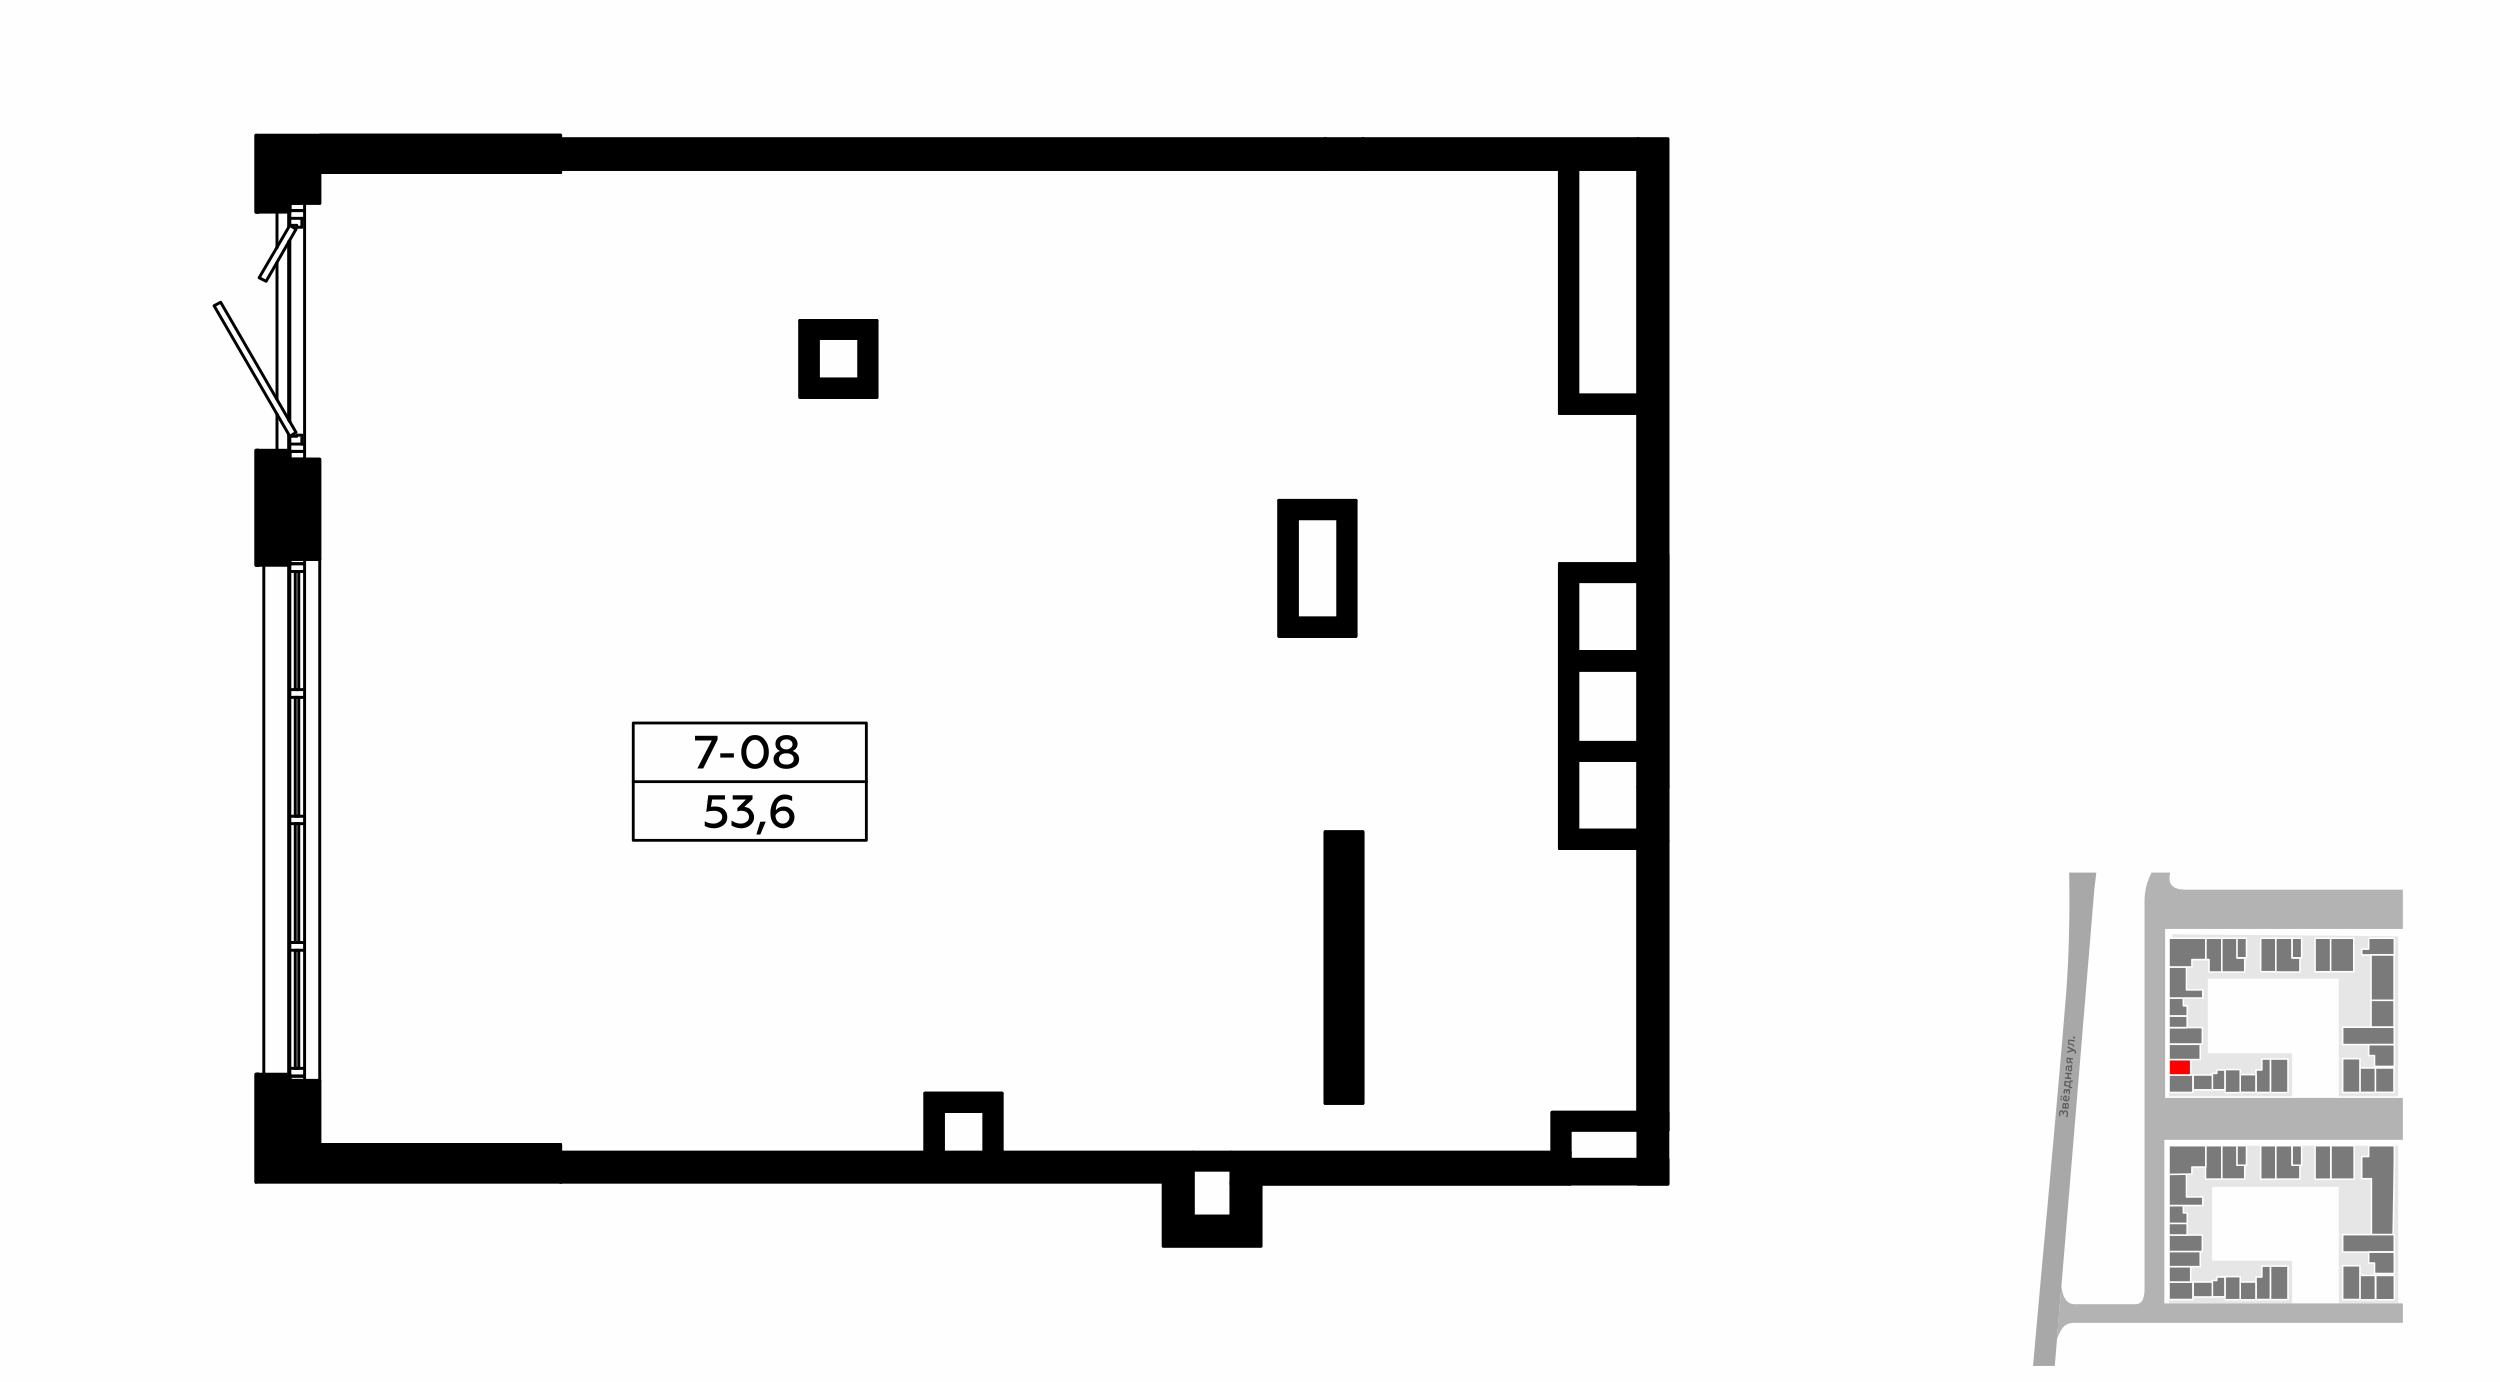 <?xml version="1.0" encoding="UTF-8"?>
<!DOCTYPE svg PUBLIC "-//W3C//DTD SVG 1.1//EN" "http://www.w3.org/Graphics/SVG/1.1/DTD/svg11.dtd">
<!-- Creator: CorelDRAW X8 -->
<svg xmlns="http://www.w3.org/2000/svg" xml:space="preserve" width="100%" height="100%" version="1.1" style="shape-rendering:geometricPrecision; text-rendering:geometricPrecision; image-rendering:optimizeQuality; fill-rule:evenodd; clip-rule:evenodd"
viewBox="0 0 6435 3556"
 xmlns:xlink="http://www.w3.org/1999/xlink">
 <defs>
  <style type="text/css">
   <![CDATA[
    .str0 {stroke:white;stroke-width:3.99;stroke-linecap:round;stroke-linejoin:round}
    .str4 {stroke:black;stroke-width:7.32;stroke-linecap:round;stroke-linejoin:round}
    .str5 {stroke:black;stroke-width:7.32;stroke-linecap:round;stroke-linejoin:round}
    .str3 {stroke:black;stroke-width:7.62;stroke-linecap:round;stroke-linejoin:round}
    .str1 {stroke:black;stroke-width:7.62;stroke-linecap:round;stroke-linejoin:round}
    .str2 {stroke:black;stroke-width:7.62;stroke-linecap:round;stroke-linejoin:round}
    .fil1 {fill:none}
    .fil8 {fill:none;fill-rule:nonzero}
    .fil0 {fill:#FEFEFE}
    .fil9 {fill:black}
    .fil3 {fill:#7A7A7A}
    .fil5 {fill:#A8A8A8}
    .fil6 {fill:#B3B3B3}
    .fil2 {fill:#E6E6E6}
    .fil4 {fill:red}
    .fil7 {fill:#5B5B5B;fill-rule:nonzero}
    .fil10 {fill:black;fill-rule:nonzero}
   ]]>
  </style>
 </defs>
 <g id="Слой_x0020_1">
  <g id="_756096456">
   <g>
    <rect class="fil0" width="6435" height="3556"/>
    <rect class="fil1" x="5122" y="2246" width="1270" height="1270"/>
    <polygon class="fil2" points="6020,3347 6020,3055 5694,3055 5694,3245 5900,3245 5900,3355 5583,3355 5583,2949 6173,2949 6173,3355 6020,3355 "/>
    <polygon class="fil2" points="5592,2405 6173,2410 6173,2822 6020,2822 6020,2600 6020,2519 5683,2519 5683,2711 5900,2711 5900,2822 5583,2822 "/>
    <rect class="fil3 str0" x="5844" y="2726" width="45.291" height="86.222"/>
    <polygon class="fil3 str0" points="5844,2726 5844,2812 5807,2812 5807,2754 5822,2754 5822,2726 "/>
    <rect class="fil3 str0" x="5766" y="2766" width="40.854" height="45.785"/>
    <rect class="fil3 str0" x="5727" y="2753" width="39.33" height="59.395"/>
    <polygon class="fil3 str0" points="5727,2754 5727,2805 5694,2805 5694,2763 5706,2763 5706,2754 "/>
    <rect class="fil3 str0" x="5645" y="2767" width="49.712" height="38.323"/>
    <rect class="fil3 str0" x="5583" y="2767" width="61.524" height="44.917"/>
    <rect class="fil4 str0" x="5583" y="2727" width="55.852" height="40.028"/>
    <rect class="fil3 str0" x="5583" y="2688" width="80.462" height="39.261"/>
    <rect class="fil3 str0" x="5583" y="2645" width="85.844" height="42.419"/>
    <rect class="fil3 str0" x="5583" y="2615" width="46.745" height="30.024"/>
    <polygon class="fil3 str0" points="5620,2572 5620,2589 5630,2589 5630,2615 5583,2615 5583,2569 5585,2569 5620,2569 "/>
    <polygon class="fil3 str0" points="5670,2569 5583,2569 5583,2489 5628,2489 5628,2548 5670,2548 "/>
    <polygon class="fil3 str0" points="5583,2489 5583,2415 5678,2415 5678,2470 5642,2470 5642,2489 "/>
    <polygon class="fil3 str0" points="5678,2415 5719,2415 5719,2502 5686,2502 5686,2470 5678,2470 "/>
    <polygon class="fil3 str0" points="5719,2415 5759,2415 5759,2466 5778,2466 5778,2502 5719,2502 "/>
    <rect class="fil3 str0" x="5819" y="2415" width="39.444" height="86.256"/>
    <polygon class="fil3 str0" points="5858,2415 5900,2415 5900,2466 5920,2466 5920,2502 5858,2502 "/>
    <rect class="fil3 str0" x="5900" y="2415" width="24.459" height="50.299"/>
    <rect class="fil3 str0" x="5959" y="2415" width="40.377" height="86.427"/>
    <rect class="fil3 str0" x="5999" y="2415" width="59.576" height="86.222"/>
    <polygon class="fil3 str0" points="6160,2458 6079,2458 6079,2443 6097,2443 6097,2415 6163,2415 6163,2458 "/>
    <rect class="fil3 str0" x="6103" y="2458" width="59.361" height="117.717"/>
    <rect class="fil3 str0" x="6103" y="2575" width="59.335" height="69.513"/>
    <rect class="fil3 str0" x="6030" y="2644" width="132.8" height="44.729"/>
    <polygon class="fil3 str0" points="6163,2689 6163,2745 6112,2745 6112,2717 6097,2717 6097,2689 "/>
    <rect class="fil3 str0" x="6114" y="2749" width="48.107" height="62.597"/>
    <rect class="fil3 str0" x="6074" y="2749" width="40.212" height="62.7"/>
    <rect class="fil3 str0" x="6030" y="2725" width="44.507" height="86.938"/>
    <rect class="fil3 str0" x="5844" y="3259" width="45.298" height="86.235"/>
    <polygon class="fil3 str0" points="5844,3259 5844,3345 5807,3345 5807,3287 5822,3287 5822,3259 "/>
    <rect class="fil3 str0" x="5766" y="3300" width="40.86" height="45.792"/>
    <rect class="fil3 str0" x="5727" y="3286" width="39.336" height="59.404"/>
    <polygon class="fil3 str0" points="5727,3287 5727,3338 5694,3338 5694,3296 5706,3296 5706,3287 "/>
    <rect class="fil3 str0" x="5645" y="3300" width="49.719" height="38.329"/>
    <rect class="fil3 str0" x="5583" y="3300" width="61.533" height="44.923"/>
    <rect class="fil3 str0" x="5583" y="3260" width="55.861" height="40.034"/>
    <rect class="fil3 str0" x="5583" y="3221" width="80.474" height="39.267"/>
    <rect class="fil3 str0" x="5583" y="3179" width="85.858" height="42.425"/>
    <rect class="fil3 str0" x="5583" y="3149" width="46.752" height="30.028"/>
    <polygon class="fil3 str0" points="5620,3105 5620,3122 5630,3122 5630,3149 5583,3149 5583,3103 5585,3103 5620,3103 "/>
    <polygon class="fil3 str0" points="5670,3103 5583,3103 5583,3022 5628,3022 5628,3081 5670,3081 "/>
    <polygon class="fil3 str0" points="5583,3023 5583,2949 5678,2949 5678,3004 5642,3004 5642,3022 "/>
    <polygon class="fil3 str0" points="5678,2949 5719,2949 5719,3035 5677,3035 5677,3004 5678,3004 "/>
    <polygon class="fil3 str0" points="5719,2949 5759,2949 5759,2999 5778,2999 5778,3035 5719,3035 "/>
    <rect class="fil3 str0" x="5819" y="2949" width="39.45" height="86.269"/>
    <polygon class="fil3 str0" points="5858,2949 5900,2949 5900,2999 5920,2999 5920,3035 5858,3035 "/>
    <rect class="fil3 str0" x="5900" y="2949" width="24.463" height="50.307"/>
    <rect class="fil3 str0" x="5959" y="2949" width="40.383" height="86.44"/>
    <rect class="fil3 str0" x="6000" y="2949" width="59.585" height="86.235"/>
    <polygon class="fil3 str0" points="6160,3178 6104,3178 6104,3034 6079,3034 6079,2977 6097,2977 6097,2949 6163,2949 6163,2991 "/>
    <rect class="fil3 str0" x="6030" y="3178" width="132.82" height="44.736"/>
    <polygon class="fil3 str0" points="6163,3223 6163,3278 6112,3278 6112,3251 6097,3251 6097,3223 "/>
    <rect class="fil3 str0" x="6115" y="3283" width="48.114" height="62.606"/>
    <rect class="fil3 str0" x="6074" y="3283" width="40.218" height="62.709"/>
    <rect class="fil3 str0" x="6030" y="3258" width="44.513" height="86.951"/>
    <path class="fil5" d="M5289 3516l102 -1229 5 -41 -70 0c2,107 0,209 -8,314 -26,321 -57,637 -85,956 19,0 37,0 56,0z"/>
    <path class="fil6" d="M6185 2826l-612 0 0 -435 612 0 0 -101c-185,0 -370,0 -555,0 -42,1 -50,-17 -44,-44l-48 0c-20,39 -18,68 -18,93 0,322 0,661 0,980 0,22 -6,37 -21,38 -53,0 -107,0 -160,0 -22,-1 -30,-21 -33,-47 -4,46 -8,92 -12,137 10,-18 13,-42 45,-42l846 0 0 -50c-219,0 -396,0 -614,0l0 -421 614 0 0 -108z"/>
    <rect class="fil3 str0" x="5758" y="2415" width="24.459" height="50.299"/>
    <rect class="fil3 str0" x="5758" y="2949" width="24.463" height="50.307"/>
    <path class="fil7" d="M5323 2868c1,-3 0,-5 -1,-7 -1,-2 -3,-3 -5,-3 -1,0 -3,0 -4,1 -1,0 -1,1 -2,3 0,-1 -1,-2 -1,-3 -1,-1 -2,-1 -3,-1 -2,-1 -4,0 -5,1 -1,2 -2,4 -2,6 -1,3 0,5 1,8l3 0c-1,-2 -1,-5 -1,-7 0,-3 2,-5 3,-5 2,0 3,2 3,5l0 3 3 0 0 -2c1,-4 2,-6 5,-6 2,1 3,3 3,7 0,3 -1,5 -3,7l4 1c1,-2 2,-5 2,-8z"/>
    <path id="1" class="fil7" d="M5325 2845c0,-4 -1,-6 -4,-6 -2,0 -3,0 -4,2 -1,-1 -2,-2 -4,-2 -2,0 -4,1 -4,5l-1 9 16 1 1 -9zm-7 5l0 -5c0,-2 1,-3 2,-3 2,0 2,1 2,3l0 5 -4 0zm-7 -1l1 -4c0,-2 0,-3 2,-2 1,0 1,1 1,2l0 5 -4 -1z"/>
    <path id="2" class="fil7" d="M5318 2835c2,1 4,0 6,-2 2,-1 3,-3 3,-6 0,-2 0,-4 -1,-6l-3 0c1,2 1,3 1,5 0,4 -2,6 -5,6l1 -12 -1 0c-3,-1 -5,0 -7,2 -1,1 -2,3 -2,4 0,3 0,5 2,7 1,1 3,2 6,2zm-2 -3c-2,-1 -3,-3 -3,-5 0,-2 1,-3 1,-3 1,-1 2,-1 3,-1l-1 9zm-9 -1c0,-1 1,-2 0,-3 -1,-1 -2,-1 -3,0 -1,1 -1,2 0,3 1,1 2,1 3,0zm0 -7c1,-1 1,-2 1,-3 -1,0 -2,-1 -3,0 -1,1 -1,2 -1,3 1,1 2,1 3,0z"/>
    <path id="3" class="fil7" d="M5328 2811c1,-2 0,-4 0,-6 -1,-1 -2,-2 -4,-2 -2,0 -3,1 -4,3 -1,-2 -2,-3 -3,-3 -2,0 -3,0 -4,2 -1,1 -1,2 -1,4 -1,3 0,5 0,6l3 1c0,-2 -1,-4 0,-6 0,-2 1,-4 2,-3 1,0 1,1 1,3l0 3 3 0 0 -3c0,-2 1,-3 2,-3 2,0 3,2 2,4 0,2 0,4 -1,6l3 0c1,-1 1,-3 1,-6z"/>
    <path id="4" class="fil7" d="M5334 2798l-5 0 1 -14 5 1 0 -4 -7 0 -1 3 -13 -2 -1 13c4,1 6,1 8,1 2,1 4,2 5,3l0 2 7 0 1 -3zm-8 -3c-2,-1 -5,-2 -9,-3l0 -6 10 1 -1 8z"/>
    <polygon id="5" class="fil7" points="5331,2774 5325,2773 5325,2765 5332,2766 5332,2762 5316,2761 5316,2764 5322,2765 5322,2773 5315,2773 5315,2776 5331,2778 "/>
    <path id="6" class="fil7" d="M5331 2742c0,1 0,1 -1,1l-6 0c-4,-1 -7,2 -7,6 0,3 0,5 1,6l3 1c-1,-2 -1,-4 -1,-6 0,-3 1,-4 4,-4l1 0c-1,2 -2,3 -2,5 0,2 0,4 1,5 1,1 2,2 4,2 1,0 3,0 4,-1 1,-1 2,-3 2,-4 0,-3 -1,-5 -2,-7 1,0 2,-1 2,-3 0,-1 0,-1 0,-2l-3 0c0,0 1,1 0,1zm-2 5c1,1 2,3 2,4 0,2 -1,4 -3,4 -2,-1 -3,-2 -2,-4 0,-2 0,-3 1,-5l2 1z"/>
    <path id="7" class="fil7" d="M5335 2735l-5 -4 0 -4 6 0 0 -3 -16 -2 -1 9c0,4 2,6 5,6 2,0 4,-1 5,-3l5 5 1 -4zm-8 -4c0,2 -1,3 -3,3 -1,-1 -2,-2 -2,-4l0 -4 5 0 0 5z"/>
    <path id="8" class="fil7" d="M5344 2709c0,-3 -1,-5 -4,-7l-18 -9 0 4 11 6 -12 3 0 4 16 -5c3,1 4,3 4,4 0,1 -1,2 -1,3l3 0c1,-1 1,-2 1,-3z"/>
    <path id="9" class="fil7" d="M5327 2679l13 2 0 -4 -16 -1 -1 13 5 0c6,1 8,2 8,4 -1,0 -1,1 -1,1l3 0c1,0 1,0 1,-1 0,-3 -2,-5 -5,-6 -2,-1 -3,-1 -5,-1l-3 0 1 -7z"/>
    <path id="10" class="fil7" d="M5341 2671c0,-2 -1,-3 -2,-3 -2,0 -3,1 -3,2 0,1 1,3 2,3 2,0 3,-1 3,-2z"/>
   </g>
   <g>
    <line class="fil8 str1" x1="4041" y1="2966" x2="1443" y2= "2966" />
    <line class="fil8 str1" x1="1443" y1="436" x2="4216" y2= "436" />
    <line class="fil8 str1" x1="4216" y1="357" x2="4216" y2= "2909" />
    <line class="fil8 str1" x1="4293" y1="2909" x2="4293" y2= "1427" />
    <line class="fil8 str1" x1="4293" y1="2165" x2="4216" y2= "2165" />
    <line class="fil8 str1" x1="2428" y1="2966" x2="2428" y2= "2861" />
    <line class="fil8 str1" x1="2381" y1="2814" x2="2381" y2= "2966" />
    <line class="fil8 str1" x1="2428" y1="2861" x2="2533" y2= "2861" />
    <line class="fil8 str1" x1="2579" y1="2814" x2="2381" y2= "2814" />
    <line class="fil8 str1" x1="2533" y1="2861" x2="2533" y2= "2966" />
    <line class="fil8 str1" x1="2579" y1="2966" x2="2579" y2= "2814" />
    <polyline class="fil8 str1" points="2106,871 2211,871 2211,976 2106,976 "/>
    <polyline class="fil8 str1" points="2059,825 2059,1023 2257,1023 2257,825 "/>
    <line class="fil8 str1" x1="2106" y1="976" x2="2106" y2= "871" />
    <line class="fil8 str1" x1="2257" y1="825" x2="2059" y2= "825" />
    <line class="fil8 str1" x1="3339" y1="1335" x2="3444" y2= "1335" />
    <line class="fil8 str1" x1="3490" y1="1288" x2="3292" y2= "1288" />
    <polyline class="fil8 str1" points="3444,1335 3444,1591 3339,1591 "/>
    <polyline class="fil8 str1" points="3292,1288 3292,1638 3490,1638 3490,1288 "/>
    <line class="fil8 str1" x1="3339" y1="1591" x2="3339" y2= "1335" />
    <line class="fil8 str1" x1="4216" y1="2137" x2="4061" y2= "2137" />
    <polyline class="fil8 str1" points="4014,1451 4014,2184 4216,2184 "/>
    <line class="fil8 str1" x1="4061" y1="2137" x2="4061" y2= "1957" />
    <line class="fil8 str1" x1="4061" y1="1911" x2="4061" y2= "1725" />
    <line class="fil8 str1" x1="4061" y1="1677" x2="4061" y2= "1497" />
    <line class="fil8 str1" x1="4216" y1="1451" x2="4014" y2= "1451" />
    <line class="fil8 str1" x1="4014" y1="1064" x2="4216" y2= "1064" />
    <line class="fil8 str1" x1="4216" y1="1017" x2="4061" y2= "1017" />
    <line class="fil8 str1" x1="4014" y1="436" x2="4014" y2= "1064" />
    <line class="fil8 str1" x1="4061" y1="1957" x2="4216" y2= "1957" />
    <line class="fil8 str1" x1="4216" y1="1911" x2="4061" y2= "1911" />
    <line class="fil8 str1" x1="4061" y1="1725" x2="4216" y2= "1725" />
    <line class="fil8 str1" x1="4216" y1="1677" x2="4061" y2= "1677" />
    <line class="fil8 str1" x1="4061" y1="1497" x2="4216" y2= "1497" />
    <line class="fil8 str1" x1="4041" y1="3044" x2="4041" y2= "2909" />
    <line class="fil8 str1" x1="4061" y1="1017" x2="4061" y2= "436" />
    <line class="fil8 str1" x1="3071" y1="3130" x2="3071" y2= "2966" />
    <line class="fil8 str1" x1="3169" y1="2966" x2="3169" y2= "3130" />
    <line class="fil8 str1" x1="4041" y1="2909" x2="4293" y2= "2909" />
    <polyline class="fil8 str1" points="4216,2863 3995,2863 3995,2966 "/>
    <polyline class="fil8 str1" points="1443,3043 1443,2946 823,2946 "/>
    <polyline class="fil8 str1" points="823,444 1443,444 1443,348 823,348 "/>
    <line class="fil8 str1" x1="3411" y1="357" x2="3411" y2= "436" />
    <line class="fil8 str1" x1="3508" y1="436" x2="3508" y2= "357" />
    <polyline class="fil8 str1" points="3411,2141 3411,2840 3508,2840 3508,2141 3411,2141 "/>
    <line class="fil8 str1" x1="713" y1="1159" x2="713" y2= "1066" />
    <line class="fil8 str1" x1="713" y1="1027" x2="713" y2= "677" />
    <line class="fil8 str1" x1="713" y1="638" x2="713" y2= "546" />
    <line class="fil8 str1" x1="743" y1="545" x2="743" y2= "584" />
    <line class="fil8 str1" x1="743" y1="622" x2="743" y2= "1081" />
    <line class="fil8 str1" x1="743" y1="1120" x2="743" y2= "1159" />
    <line class="fil8 str1" x1="823" y1="1440" x2="823" y2= "2781" />
    <polyline class="fil8 str1" points="823,2946 823,2781 746,2781 "/>
    <path class="fil8 str1" d="M823 1440l0 -258 -77 0m0 258l77 0"/>
    <line class="fil8 str1" x1="823" y1="523" x2="823" y2= "444" />
    <line class="fil8 str1" x1="746" y1="523" x2="823" y2= "523" />
    <line class="fil8 str1" x1="746" y1="2781" x2="746" y2= "2770" />
    <path class="fil8 str1" d="M746 1451l0 -11m0 -258l0 -20"/>
    <line class="fil8 str1" x1="746" y1="542" x2="746" y2= "523" />
    <polyline class="fil8 str1" points="664,2765 659,2765 659,3043 "/>
    <polyline class="fil8 str1" points="664,1159 659,1159 659,1455 664,1455 "/>
    <polyline class="fil8 str1" points="659,348 659,546 664,546 "/>
    <line class="fil8 str1" x1="664" y1="1162" x2="746" y2= "1162" />
    <polyline class="fil8 str1" points="746,1162 746,1159 664,1159 "/>
    <line class="fil8 str1" x1="664" y1="1159" x2="664" y2= "1162" />
    <polyline class="fil8 str1" points="746,542 664,542 664,546 "/>
    <polyline class="fil8 str1" points="664,546 746,546 746,542 "/>
    <line class="fil8 str1" x1="664" y1="2770" x2="746" y2= "2770" />
    <polyline class="fil8 str1" points="746,2770 746,2765 664,2765 "/>
    <line class="fil8 str1" x1="664" y1="2765" x2="664" y2= "2770" />
    <polyline class="fil8 str1" points="746,1451 664,1451 664,1455 "/>
    <polyline class="fil8 str1" points="664,1455 746,1455 746,1451 "/>
    <polyline class="fil8 str1" points="784,1182 784,1162 746,1162 746,1182 784,1182 "/>
    <polyline class="fil8 str1" points="784,542 784,523 746,523 746,542 784,542 "/>
    <polyline class="fil8 str1" points="777,562 784,562 784,542 746,542 746,562 "/>
    <line class="fil8 str1" x1="784" y1="562" x2="784" y2= "1143" />
    <line class="fil8 str1" x1="746" y1="1085" x2="746" y2= "619" />
    <polyline class="fil8 str1" points="746,562 746,580 764,580 764,585 777,585 777,562 746,562 "/>
    <polyline class="fil8 str1" points="746,1123 746,1143 777,1143 777,1120 764,1120 764,1123 746,1123 "/>
    <polyline class="fil8 str1" points="667,715 685,724 762,590 746,580 667,715 "/>
    <polyline class="fil8 str1" points="551,787 746,1123 762,1113 568,778 551,787 "/>
    <polyline class="fil8 str1" points="784,1162 784,1143 777,1143 "/>
    <polyline class="fil8 str1" points="746,1143 746,1162 784,1162 "/>
    <polyline class="fil8 str1" points="784,2781 784,2770 746,2770 746,2781 784,2781 "/>
    <polyline class="fil8 str1" points="784,1451 784,1440 746,1440 746,1451 784,1451 "/>
    <polyline class="fil8 str1" points="769,2750 769,2446 760,2446 760,2750 769,2750 "/>
    <line class="fil8 str1" x1="784" y1="2446" x2="784" y2= "2750" />
    <line class="fil8 str1" x1="746" y1="2750" x2="746" y2= "2446" />
    <polyline class="fil8 str1" points="784,2770 784,2750 746,2750 746,2770 784,2770 "/>
    <polyline class="fil8 str1" points="784,1471 784,1451 746,1451 746,1471 784,1471 "/>
    <polyline class="fil8 str1" points="769,2426 769,2120 760,2120 760,2426 769,2426 "/>
    <line class="fil8 str1" x1="784" y1="2120" x2="784" y2= "2426" />
    <line class="fil8 str1" x1="746" y1="2426" x2="746" y2= "2120" />
    <polyline class="fil8 str1" points="784,2446 784,2426 746,2426 746,2446 784,2446 "/>
    <polyline class="fil8 str1" points="769,1775 769,1471 760,1471 760,1775 769,1775 "/>
    <line class="fil8 str1" x1="784" y1="1471" x2="784" y2= "1775" />
    <line class="fil8 str1" x1="746" y1="1775" x2="746" y2= "1471" />
    <polyline class="fil8 str1" points="784,1795 784,1775 746,1775 746,1795 784,1795 "/>
    <polyline class="fil8 str1" points="769,2101 769,1795 760,1795 760,2101 769,2101 "/>
    <line class="fil8 str1" x1="784" y1="1795" x2="784" y2= "2101" />
    <line class="fil8 str1" x1="746" y1="2101" x2="746" y2= "1795" />
    <polyline class="fil8 str1" points="784,2120 784,2101 746,2101 746,2120 784,2120 "/>
    <line class="fil8 str1" x1="679" y1="1455" x2="679" y2= "2765" />
    <line class="fil8 str1" x1="743" y1="2765" x2="743" y2= "1455" />
    <polygon class="fil9 str2" points="659,3043 1443,3043 1443,2966 1443,2946 823,2946 823,2781 784,2781 746,2781 746,2770 664,2770 664,2765 659,2765 "/>
    <polygon class="fil9 str2" points="664,1451 746,1451 746,1440 784,1440 823,1440 823,1182 784,1182 746,1182 746,1162 664,1162 664,1159 659,1159 659,1455 664,1455 "/>
    <polygon class="fil9 str2" points="2381,2966 1443,2966 1443,3043 2003,3043 2049,3043 2154,3043 2201,3043 2994,3043 2994,3208 3246,3208 3246,3043 3169,3043 3169,3130 3071,3130 3071,3012 3071,2966 2579,2966 2533,2966 2428,2966 "/>
    <rect class="fil9 str3" x="3169" y="2966" width="872.49" height="82.38"/>
    <polygon class="fil9 str2" points="2381,2814 2381,2966 2428,2966 2428,2861 2533,2861 2533,2966 2579,2966 2579,2814 "/>
    <polygon class="fil9 str2" points="3071,2966 3071,3012 3169,3012 3169,2966 "/>
    <polygon class="fil9 str2" points="3411,2141 3411,2840 3508,2840 3508,2141 "/>
    <polygon class="fil9 str2" points="4216,2052 4216,2984 4216,3048 4293,3048 4293,2984 4293,2026 4216,2026 "/>
    <line class="fil1 str2" x1="4293" y1="2863" x2="4293" y2= "2909" />
    <polygon class="fil9 str2" points="4216,2909 4216,2863 3995,2863 3995,2966 4041,2966 4041,2909 "/>
    <polygon class="fil9 str2" points="4014,2184 4216,2184 4216,2165 4216,2137 4061,2137 4061,1957 4216,1957 4216,1911 4061,1911 4061,1725 4216,1725 4216,1677 4061,1677 4061,1497 4216,1497 4216,1451 4014,1451 "/>
    <path class="fil9 str2" d="M3490 1638l0 -350 -198 0 0 350 198 0zm-151 -303l105 0 0 256 -105 0 0 -256z"/>
    <polygon class="fil9 str2" points="4014,1064 4216,1064 4216,1017 4061,1017 4061,436 4014,436 "/>
    <path class="fil9 str2" d="M2257 1023l0 -198 -198 0 0 198 198 0zm-46 -152l0 105 -105 0 0 -105 105 0z"/>
    <polygon class="fil9 str2" points="659,348 659,546 664,546 664,542 746,542 746,523 784,523 823,523 823,444 1443,444 1443,436 1443,357 1443,348 "/>
    <polygon class="fil9 str2" points="3411,357 3411,436 3508,436 3508,357 "/>
    <polygon class="fil9 str2" points="4216,357 3508,357 3508,436 4014,436 4061,436 4216,436 "/>
    <polygon class="fil9 str2" points="3411,436 3411,357 1443,357 1443,436 "/>
    <g>
     <rect class="fil1 str4" x="1630" y="1861" width="600" height="302"/>
     <polygon class="fil10" points="1810,1978 1847,1904 1847,1894 1789,1894 1789,1906 1832,1906 1795,1978 "/>
     <polygon id="1" class="fil10" points="1889,1950 1889,1939 1854,1939 1854,1950 "/>
     <path id="2" class="fil10" d="M1943 1979c11,0 20,-4 26,-12 7,-9 10,-19 10,-31 0,-12 -3,-23 -10,-31 -6,-9 -15,-13 -26,-13 -10,0 -19,4 -25,13 -7,8 -10,19 -10,31 0,12 3,22 10,31 6,8 15,12 25,12zm0 -12c-6,0 -11,-3 -16,-9 -4,-6 -6,-14 -6,-22 0,-9 2,-16 6,-22 5,-7 10,-10 16,-10 7,0 12,3 16,9 5,6 7,14 7,23 0,8 -2,16 -7,22 -4,6 -9,9 -16,9z"/>
     <path id="3" class="fil10" d="M2040 1933c8,-3 13,-10 13,-18 0,-7 -3,-12 -8,-17 -6,-4 -12,-6 -21,-6 -8,0 -15,2 -20,6 -6,5 -8,10 -8,17 0,8 4,15 12,18 -10,3 -17,11 -17,21 0,8 4,14 10,18 6,5 14,7 23,7 9,0 17,-2 24,-7 6,-4 9,-10 9,-18 0,-10 -7,-18 -17,-21zm-16 -4c-9,0 -16,-6 -16,-13 0,-8 7,-13 16,-13 9,0 16,5 16,13 0,7 -7,13 -16,13zm19 24c0,5 -1,8 -5,11 -4,3 -8,4 -14,4 -5,0 -10,-1 -14,-4 -3,-3 -5,-6 -5,-11 0,-4 2,-7 5,-10 4,-3 9,-4 14,-4 6,0 10,1 14,4 4,3 5,6 5,10z"/>
     <line class="fil1 str5" x1="1630" y1="2012" x2="2230" y2= "2012" />
     <path class="fil10" d="M1838 2132c9,0 18,-3 24,-8 7,-5 10,-12 10,-21 0,-8 -3,-15 -9,-20 -6,-5 -13,-7 -22,-7 -4,0 -8,0 -11,1l3 -19 33 0 0 -11 -43 0 -5 43c6,-2 13,-3 20,-3 12,0 21,6 21,16 0,5 -2,9 -7,12 -4,3 -9,5 -15,5 -8,0 -16,-2 -23,-6l0 12c7,4 15,6 24,6z"/>
     <path id="1" class="fil10" d="M1908 2132c9,0 17,-3 23,-8 7,-6 10,-12 10,-21 0,-7 -3,-13 -8,-18 -4,-5 -10,-7 -17,-8l21 -20 0 -10 -51 0 0 11 34 0 -22 22 0 9c3,-2 7,-2 10,-2 12,0 20,6 20,16 0,5 -2,9 -6,12 -4,3 -9,5 -15,5 -9,0 -17,-3 -24,-8l0 13c7,4 15,7 25,7z"/>
     <polygon id="2" class="fil10" points="1957,2148 1971,2115 1957,2115 1947,2148 "/>
     <path id="3" class="fil10" d="M2016 2132c8,0 15,-3 21,-8 5,-6 8,-13 8,-21 0,-8 -3,-15 -8,-19 -5,-5 -11,-8 -19,-8 -9,0 -16,3 -21,10 0,-8 2,-15 6,-21 5,-5 11,-8 19,-8 6,0 12,2 17,5l0 -12c-5,-3 -12,-5 -19,-5 -11,0 -20,5 -27,14 -6,9 -10,20 -10,33 0,13 3,22 9,29 6,7 14,11 24,11zm-1 -12c-11,0 -18,-8 -19,-20 1,-4 4,-7 7,-9 4,-3 8,-4 12,-4 5,0 9,1 12,4 3,3 5,7 5,12 0,5 -2,9 -5,12 -3,3 -7,5 -12,5z"/>
    </g>
    <rect class="fil9 str3" x="4041" y="2984" width="252.12" height="63.77"/>
    <rect class="fil9 str3" x="4216" y="357" width="77.41" height="1669.23"/>
   </g>
  </g>
 </g>
</svg>
